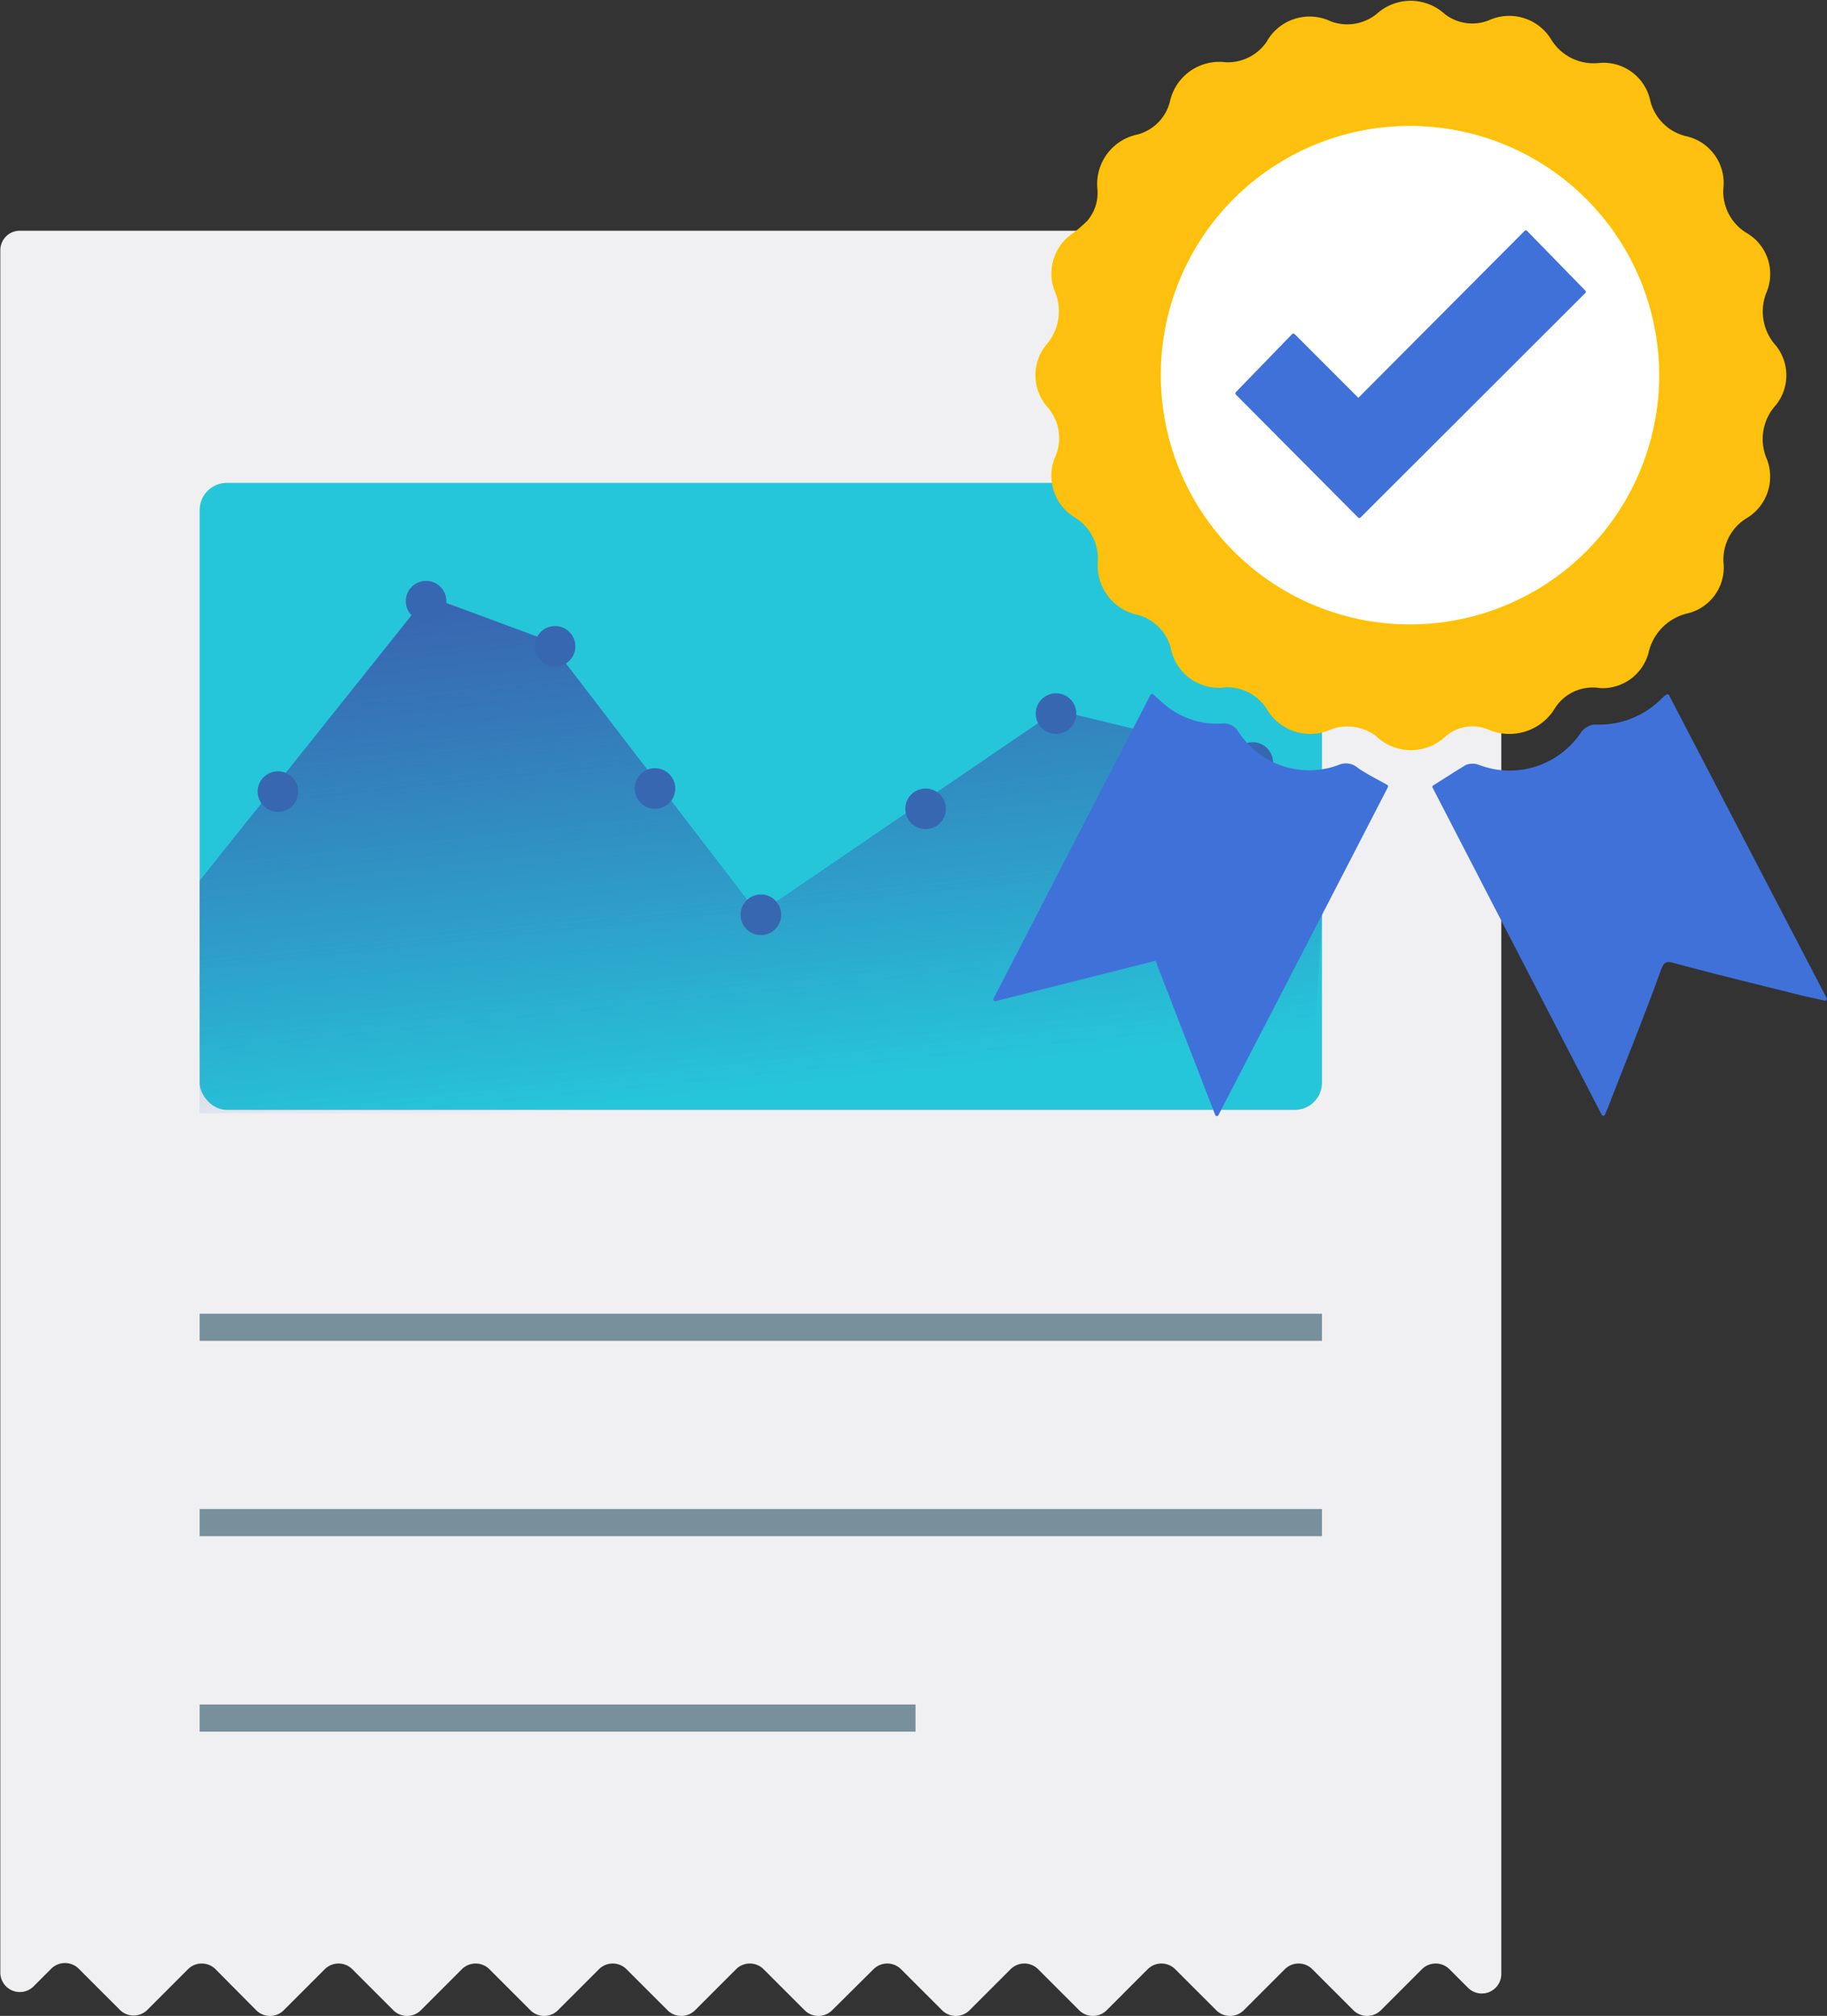 <svg viewBox="0 0 112.47 124.07" xmlns="http://www.w3.org/2000/svg" xmlns:xlink="http://www.w3.org/1999/xlink"><rect x="0" y="0" width="112.47" height="124.07" fill="#333333" stroke="none"/><linearGradient id="a" gradientUnits="userSpaceOnUse" x1="80.31" x2="76.4" y1="91.51" y2="54.36"><stop offset=".16" stop-color="#3867b1" stop-opacity="0"/><stop offset=".5" stop-color="#3867b1" stop-opacity=".44"/><stop offset=".84" stop-color="#3867b1" stop-opacity=".84"/><stop offset="1" stop-color="#3867b1"/></linearGradient><path d="m41.28 142.08 2.52-2.52a1.2 1.2 0 0 1 1.7 0l2.5 2.52a1.2 1.2 0 0 0 1.7 0l2.52-2.52a1.2 1.2 0 0 1 1.7 0l2.52 2.52a1.2 1.2 0 0 0 1.7 0l2.52-2.52a1.2 1.2 0 0 1 1.7 0l2.52 2.52a1.2 1.2 0 0 0 1.7 0l2.52-2.52a1.2 1.2 0 0 1 1.7 0l2.52 2.52a1.2 1.2 0 0 0 1.7 0l2.52-2.52a1.2 1.2 0 0 1 1.7 0l2.52 2.52a1.2 1.2 0 0 0 1.7 0l2.54-2.52a1.2 1.2 0 0 1 1.7 0l2.52 2.52a1.2 1.2 0 0 0 1.7 0l2.52-2.52a1.2 1.2 0 0 1 1.7 0l2.52 2.52a1.2 1.2 0 0 0 1.7 0l2.52-2.52a1.2 1.2 0 0 1 1.7 0l2.52 2.52a1.2 1.2 0 0 0 1.7 0l2.52-2.52a1.2 1.2 0 0 1 1.7 0l2.52 2.52a1.2 1.2 0 0 0 1.7 0l2.52-2.52a1.2 1.2 0 0 1 1.7 0l1.14 1.14a1.2 1.2 0 0 0 2.05-.85v-106.09a1.2 1.2 0 0 0 -1.2-1.2h-90a1.2 1.2 0 0 0 -1.2 1.2v106a1.2 1.2 0 0 0 2.05.85l1.08-1.08a1.2 1.2 0 0 1 1.7 0l2.52 2.52a1.2 1.2 0 0 0 1.68.03z" fill="#f0f0f2" transform="translate(-32.23 -18.36)"/><path d="m12.29 81.69h69.09" fill="none" stroke="#78909c" stroke-miterlimit="10" stroke-width="1.67"/><path d="m12.29 93.71h69.09" fill="none" stroke="#78909c" stroke-miterlimit="10" stroke-width="1.67"/><path d="m12.29 105.74h44.07" fill="none" stroke="#78909c" stroke-miterlimit="10" stroke-width="1.67"/><rect fill="#26c6da" height="38.59" rx="1.67" width="69.09" x="12.29" y="29.72"/><path d="m44.52 72.56q7-8.76 14-17.53l7.48 2.77 12.9 16.81 18.4-12.54 11.79 2.86q2.3 4.3 4.6 8.61l-.84 13.34h-68.34q0-7.16.01-14.32z" fill="url(#a)" transform="translate(-32.23 -18.36)"/><g fill="#3867b1"><circle cx="17.11" cy="48.72" r="1.25"/><circle cx="26.23" cy="37" r="1.25"/><circle cx="34.17" cy="39.78" r="1.25"/><circle cx="46.84" cy="56.3" r="1.25"/><circle cx="65.01" cy="43.92" r="1.25"/><circle cx="77.12" cy="46.93" r="1.25"/><circle cx="40.32" cy="48.53" r="1.25"/><circle cx="56.98" cy="49.78" r="1.25"/></g><circle cx="86.92" cy="23.07" fill="#fff" r="16.26"/><g stroke-width=".22" transform="translate(-32.23 -18.36)"><path d="m130.74 60.6a2.87 2.87 0 0 0 -2.87 1.27 3.16 3.16 0 0 1 -4 1.28 2.62 2.62 0 0 0 -2.7.43 3 3 0 0 1 -4.16 0 3 3 0 0 0 -2.88-.43 3 3 0 0 1 -3.86-1.27 3 3 0 0 0 -2.59-1.33 2.9 2.9 0 0 1 -3.28-2.38 3 3 0 0 0 -2.05-2.06 3 3 0 0 1 -2.42-3.26 3.11 3.11 0 0 0 -1.38-2.68 2.89 2.89 0 0 1 -1.22-3.74 3 3 0 0 0 -.51-3.06 2.85 2.85 0 0 1 -.07-3.75 3.24 3.24 0 0 0 .5-3.41 2.88 2.88 0 0 1 1-3.34 8.16 8.16 0 0 0 1-.85 2.77 2.77 0 0 0 .65-2 3 3 0 0 1 2.36-3.27 2.91 2.91 0 0 0 2.09-2.08 3 3 0 0 1 3.31-2.37 3 3 0 0 0 2.63-1.3 2.92 2.92 0 0 1 3.83-1.22 3 3 0 0 0 2.92-.47 3 3 0 0 1 4.06 0 2.87 2.87 0 0 0 2.83.4 2.91 2.91 0 0 1 3.71 1.16 3.17 3.17 0 0 0 3 1.48 2.83 2.83 0 0 1 3.07 2.22 3.09 3.09 0 0 0 2.25 2.27 2.84 2.84 0 0 1 2.25 3.11 3.09 3.09 0 0 0 1.48 2.84 2.81 2.81 0 0 1 1.21 3.46 3.24 3.24 0 0 0 .56 3.44 2.81 2.81 0 0 1 0 3.54 3.21 3.21 0 0 0 -.56 3.44 2.87 2.87 0 0 1 -1.14 3.45 3.09 3.09 0 0 0 -1.53 3 2.8 2.8 0 0 1 -2.12 2.88 3.31 3.31 0 0 0 -2.5 2.5 2.82 2.82 0 0 1 -2.87 2.1zm-27.16-19.1a15.45 15.45 0 1 0 15.49-15.5 15.43 15.43 0 0 0 -15.49 15.5z" fill="#fec111" stroke="#ffc107" stroke-miterlimit="10"/><path d="m144.58 79.84c-.69-.16-1.28-.28-1.86-.43-2.48-.62-5-1.23-7.43-1.89-.55-.15-.73 0-.91.49-1 2.77-2.12 5.52-3.19 8.28-.07.19-.15.36-.26.63q-5.28-10.2-10.41-20.13c.71-.44 1.37-.88 2-1.25a1 1 0 0 1 .72 0 5.39 5.39 0 0 0 6.42-2.06 1.09 1.09 0 0 1 .74-.42 5.53 5.53 0 0 0 4.28-1.71 1.45 1.45 0 0 1 .2-.15z" fill="#4071d9" stroke="#4071d9" stroke-linejoin="round"/><path d="m93.49 79.87c3.24-6.28 6.44-12.47 9.66-18.69.28.25.51.47.76.67a5.09 5.09 0 0 0 3.54 1.15.94.94 0 0 1 .92.45 5.29 5.29 0 0 0 6.31 2.09 1 1 0 0 1 1.06.16c.57.4 1.2.7 1.83 1.06-3.44 6.67-6.9 13.36-10.43 20.18l-3.71-9.58z" fill="#4071d9" stroke="#4071d9" stroke-linejoin="round"/><path d="m115.91 50.13-7.52-7.56 3.46-3.57 4 4 10.31-10.35 3.58 3.67z" fill="#4071d9" stroke="#4071d9" stroke-linejoin="round"/></g></svg>